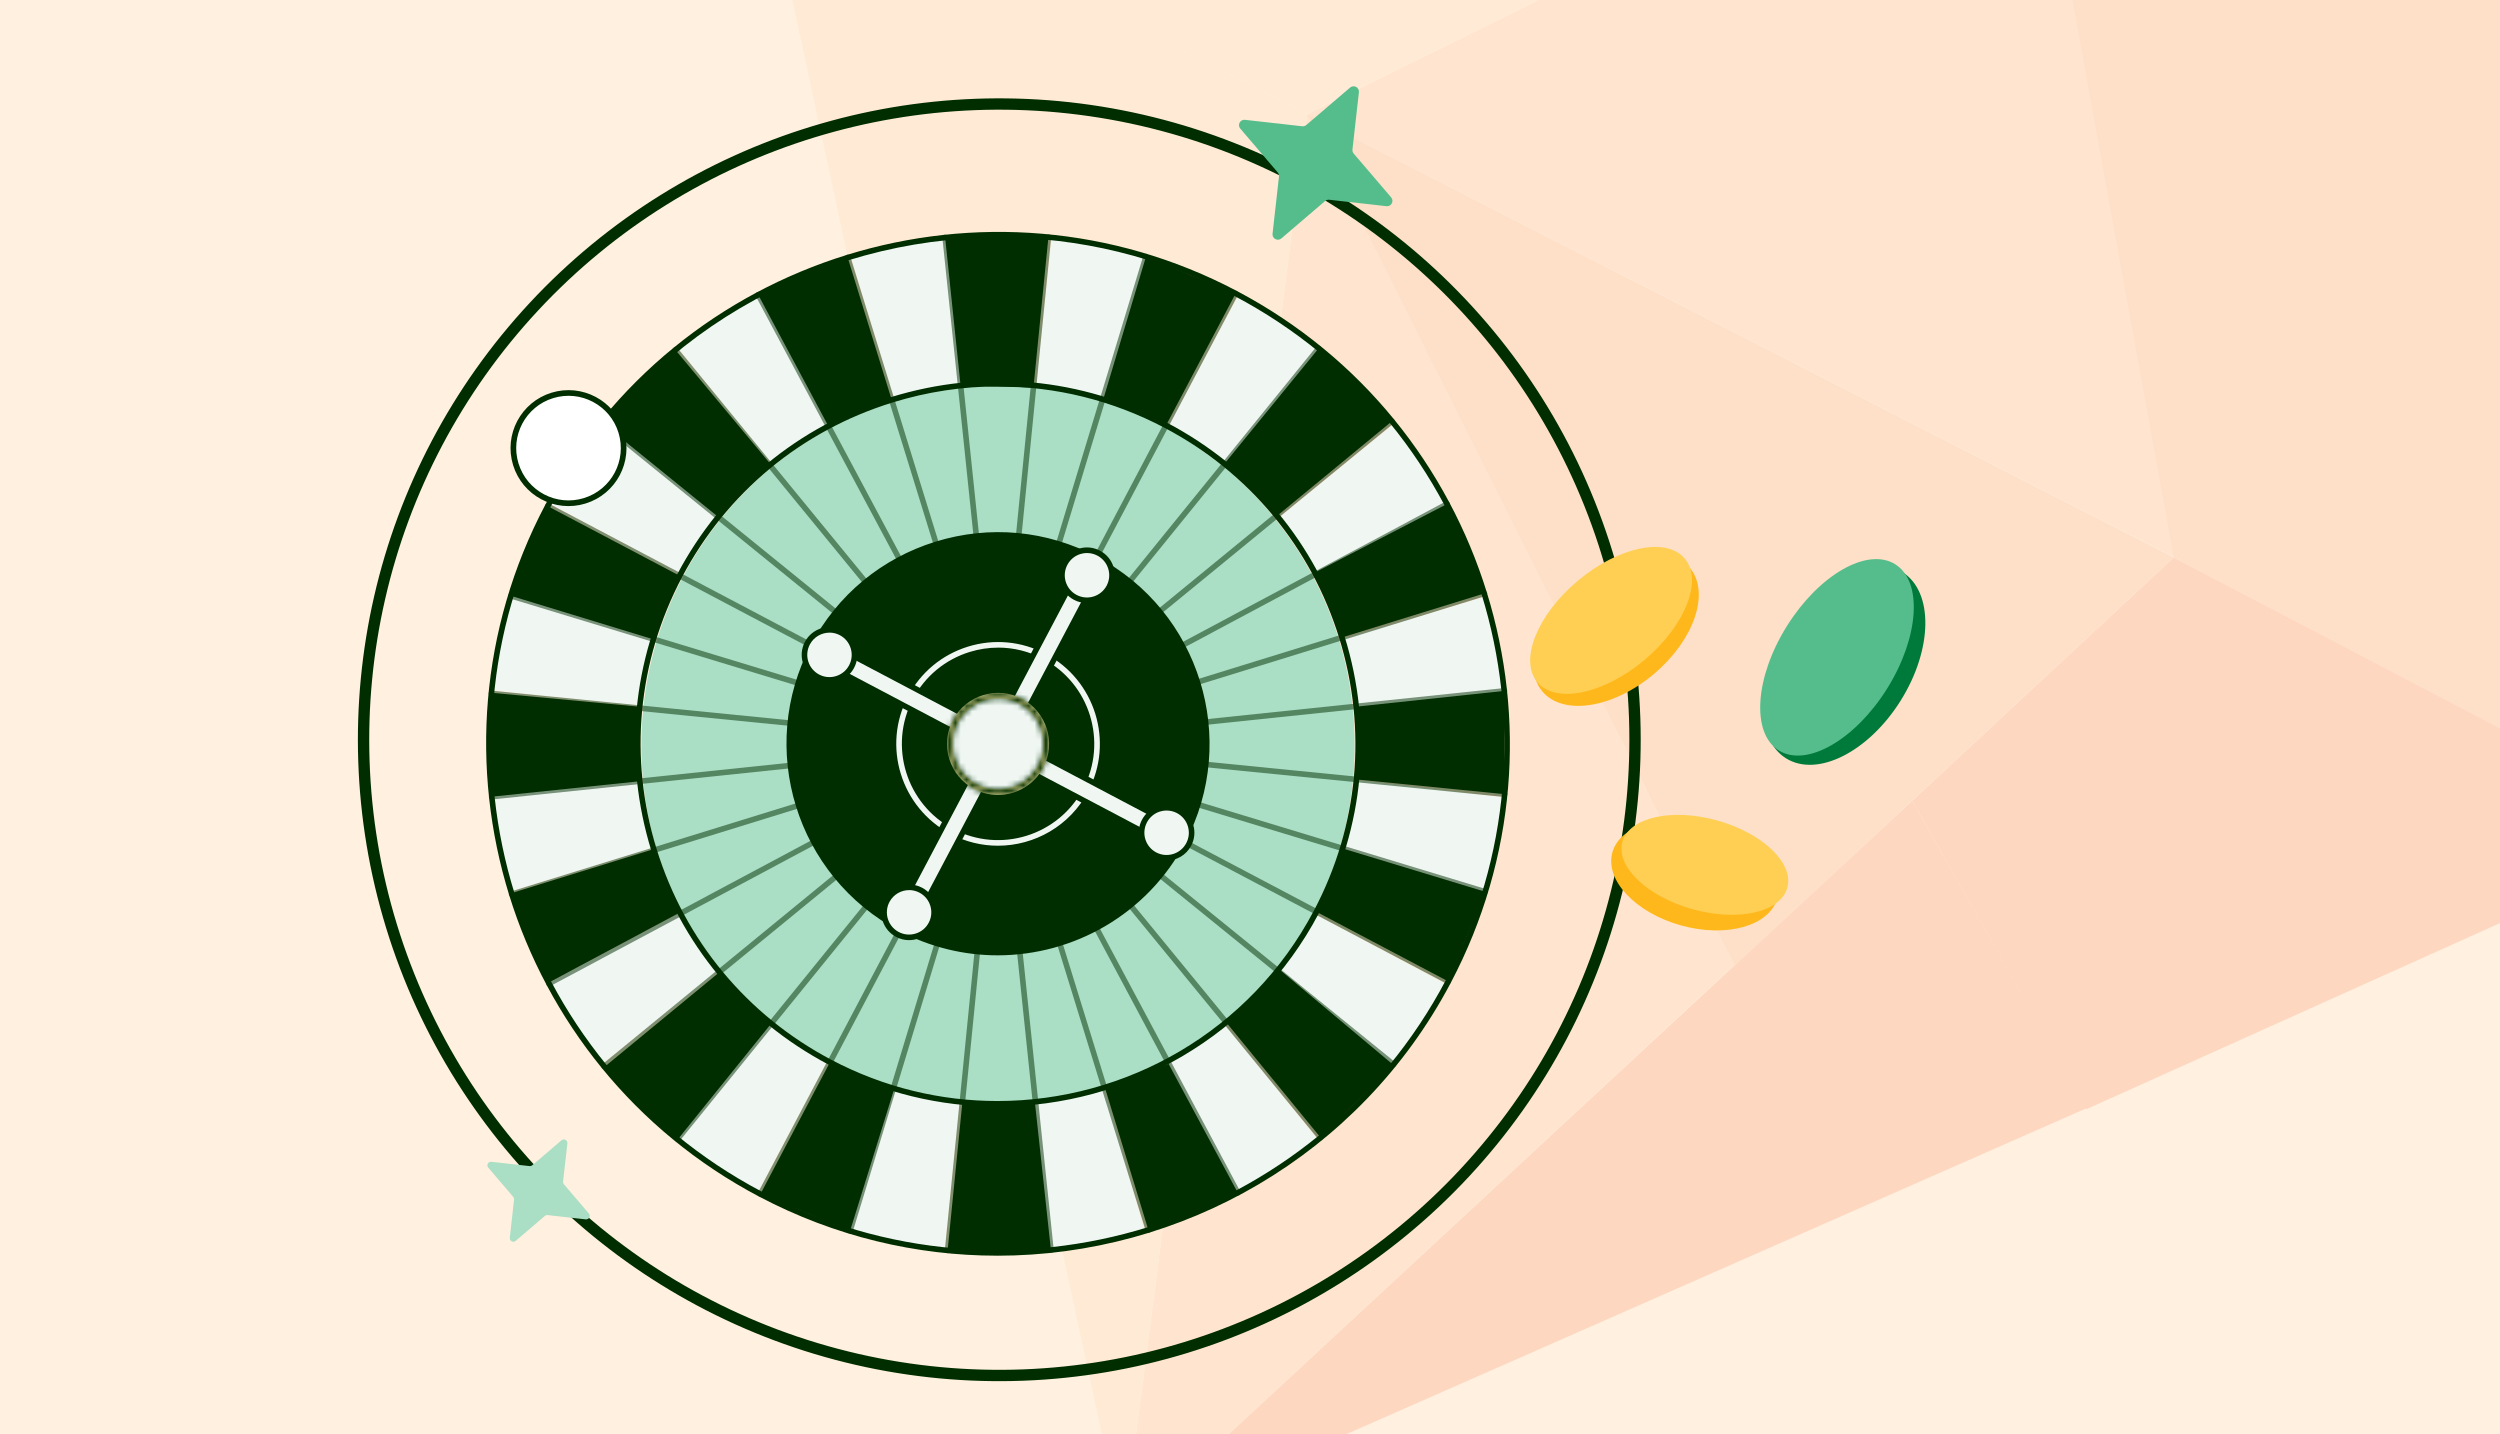 <svg width="441" height="253" viewBox="0 0 441 253" fill="none" xmlns="http://www.w3.org/2000/svg">
<rect x="0" y="0" width="441" height="253" fill="#333333" stroke="none"/>
<g clip-path="url(#clip0_11516_27319)">
<rect width="441" height="253" fill="#FFF0DF"/>
<g opacity="0.16">
<path d="M383.455 98.32L337.306 141.236L368.011 195.672L476.436 146.887L383.455 98.32Z" fill="#F9541D"/>
<path d="M247.495 -98.919L286.521 -7.419L357.779 -42.615L247.495 -98.919Z" fill="#FB8A54"/>
<path d="M230.592 20.137L383.624 98.34L357.782 -42.614L230.592 20.137Z" fill="#FDAB76"/>
<path d="M197.963 270.392L368.036 195.502L337.309 141.236L197.963 270.392Z" fill="#F9541D"/>
<path d="M198.155 270.243L306.046 170.129L230.594 20.137L198.155 270.243Z" fill="#FDAB76"/>
<path d="M230.587 20.135L133.397 -29.51L198.125 270.411L230.587 20.135Z" fill="#FECEA4"/>
<path d="M230.589 20.136L306.018 170.298L383.449 98.317L230.589 20.136Z" fill="#FB8A54"/>
<path d="M133.227 -29.531L230.588 20.136L286.521 -7.418L247.643 -98.725L133.227 -29.531Z" fill="#FECEA4"/>
<path d="M469.279 14.473L357.79 -42.609L383.452 98.318L476.412 147.056L469.279 14.473Z" fill="#FB8A54"/>
</g>
<ellipse cx="176.05" cy="131.528" rx="62.904" ry="63.551" fill="#AADEC5"/>
<path d="M245.903 74.749L225.517 91.355L232.117 101.371L255.338 89.009L245.903 74.749Z" fill="#F0F7F3"/>
<path d="M106.199 187.665L126.867 171.177L119.986 161.043L96.765 173.4L106.199 187.665Z" fill="#F0F7F3"/>
<path d="M89.775 157.331L115.165 149.598L112.553 136.969L86.359 139.414L89.775 157.331Z" fill="#F0F7F3"/>
<path d="M133.619 210.363L145.952 187.143L135.315 180.035L118.512 200.17L133.619 210.363Z" fill="#F0F7F3"/>
<path d="M86.739 121.734L112.893 124.509L115.249 112.639L90.15 104.975L86.739 121.734Z" fill="#F0F7F3"/>
<path d="M166.58 220.522L169.242 194.807L157.565 192.086L149.821 217.106L166.58 220.522Z" fill="#F0F7F3"/>
<path d="M96.893 88.772L120.074 101.199L127.438 90.315L106.869 73.344L96.893 88.772Z" fill="#F0F7F3"/>
<path d="M201.97 217.308L194.774 192.017L181.751 194.339L184.132 220.655L201.97 217.308Z" fill="#F0F7F3"/>
<path d="M119.423 61.14L136.093 81.827L146.262 75.222L133.855 51.918L119.423 61.14Z" fill="#F0F7F3"/>
<path d="M232.511 201.057L216.097 180.754L205.889 187.27L218.246 210.491L232.511 201.057Z" fill="#F0F7F3"/>
<path d="M149.989 44.913L157.659 70.298L170.548 67.844L167.975 41.754L149.989 44.913Z" fill="#F0F7F3"/>
<path d="M255.21 173.642L232.009 161.26L224.832 171.902L245.017 188.744L255.21 173.642Z" fill="#F0F7F3"/>
<path d="M265.369 140.675L239.245 137.585L236.795 149.75L261.953 157.434L265.369 140.675Z" fill="#F0F7F3"/>
<path d="M185.522 41.892L182.752 68.046L194.597 70.466L202.281 45.303L185.522 41.892Z" fill="#F0F7F3"/>
<path d="M218.489 52.046L206.063 75.227L216.517 82.71L233.813 61.973L218.489 52.046Z" fill="#F0F7F3"/>
<path d="M262.032 105.235L237.12 112.668L239.328 125.578L265.857 123.108L262.032 105.235Z" fill="#F0F7F3"/>
<path d="M202.153 45.263L194.611 70.456L205.692 75.035L217.97 51.77L202.153 45.263Z" fill="#002E00"/>
<path d="M149.948 217.145L157.795 191.899L146.409 187.374L134.136 210.639L149.948 217.145Z" fill="#002E00"/>
<path d="M119.329 201.269L135.994 180.611L126.742 171.63L106.439 188.36L119.329 201.269Z" fill="#002E00"/>
<path d="M185.385 220.537L182.551 194.393L169.76 194.482L167.162 220.581L185.385 220.537Z" fill="#002E00"/>
<path d="M96.771 173.337L119.967 160.945L115.26 149.801L90.186 157.554L96.771 173.337Z" fill="#002E00"/>
<path d="M218.364 210.432L206.13 187.655L194.937 191.963L202.582 217.012L218.364 210.432Z" fill="#002E00"/>
<path d="M86.724 140.538L112.877 137.807L112.862 124.666L86.319 122.172L86.724 140.538Z" fill="#002E00"/>
<path d="M245.849 187.902L225.689 171.015L216.221 180.247L232.965 200.688L245.849 187.902Z" fill="#002E00"/>
<path d="M89.853 105.024L115.263 112.787L119.965 101.608L96.616 89.29L89.853 105.024Z" fill="#002E00"/>
<path d="M261.992 157.307L237.012 149.721L232.221 160.846L255.486 173.124L261.992 157.307Z" fill="#002E00"/>
<path d="M106.03 74.434L126.629 91.139L135.915 81.862L119.137 61.722L106.03 74.434Z" fill="#002E00"/>
<path d="M265.383 121.871L239.229 124.656L239.264 137.492L265.428 140.094L265.383 121.871Z" fill="#002E00"/>
<path d="M255.279 88.891L231.925 101.002L236.726 112.447L261.859 104.674L255.279 88.891Z" fill="#002E00"/>
<path d="M133.737 51.981L146.129 75.178L157.293 70.53L149.52 45.396L133.737 51.981Z" fill="#002E00"/>
<path d="M166.718 41.877L169.448 68.036L182.304 68.356L184.975 41.483L166.718 41.877Z" fill="#002E00"/>
<path d="M232.615 61.441L216.177 81.576L225.251 91.02L245.815 74.079L232.615 61.441Z" fill="#002E00"/>
<path d="M175.9 221.503C161.704 221.503 147.311 218.151 133.904 211.078C89.863 187.837 72.941 133.1 96.182 89.058C119.418 45.017 174.155 28.095 218.197 51.336C262.238 74.577 279.159 129.314 255.919 173.356C239.751 203.99 208.343 221.508 175.895 221.508L175.9 221.503ZM176.201 41.892C144.107 41.892 113.044 59.213 97.054 89.517C74.07 133.075 90.804 187.216 134.368 210.201C177.926 233.185 232.067 216.451 255.051 172.887C278.036 129.329 261.301 75.188 217.738 52.199C204.484 45.204 190.239 41.887 176.201 41.887L176.201 41.892Z" fill="#002E00"/>
<path d="M175.945 195.201C165.885 195.201 155.681 192.825 146.183 187.813C131.066 179.832 119.955 166.445 114.908 150.11C109.861 133.775 111.472 116.454 119.448 101.337C127.428 86.219 140.815 75.109 157.15 70.062C173.48 65.009 190.806 66.626 205.924 74.601C221.041 82.581 232.151 95.969 237.199 112.304C242.246 128.639 240.634 145.96 232.659 161.077C221.204 182.79 198.944 195.201 175.945 195.201ZM176.127 68.159C169.872 68.159 163.583 69.1 157.436 71.003C141.358 75.977 128.172 86.914 120.315 101.8C112.458 116.686 110.871 133.74 115.845 149.824C120.818 165.903 131.751 179.088 146.642 186.945C155.992 191.879 166.042 194.22 175.945 194.22C198.589 194.22 220.504 182.001 231.782 160.624C239.639 145.738 241.226 128.683 236.252 112.6C231.279 96.516 220.346 83.336 205.455 75.479C196.258 70.624 186.232 68.164 176.122 68.164L176.127 68.159Z" fill="#002E00"/>
<path opacity="0.5" d="M255.486 173.617C255.407 173.617 255.328 173.597 255.254 173.558L96.385 89.724C96.143 89.596 96.049 89.3 96.178 89.058C96.306 88.817 96.602 88.723 96.843 88.851L255.712 172.685C255.954 172.813 256.048 173.109 255.919 173.351C255.831 173.518 255.658 173.612 255.481 173.612L255.486 173.617Z" fill="#002E00"/>
<path opacity="0.5" d="M134.136 211.132C134.057 211.132 133.978 211.112 133.904 211.073C133.663 210.945 133.569 210.649 133.697 210.407L217.531 51.538C217.659 51.296 217.955 51.203 218.196 51.331C218.438 51.459 218.532 51.755 218.403 51.996L134.57 210.871C134.481 211.038 134.308 211.132 134.131 211.132L134.136 211.132Z" fill="#002E00"/>
<path opacity="0.5" d="M202.582 217.505C202.37 217.505 202.178 217.367 202.114 217.156L149.052 45.544C148.973 45.283 149.116 45.007 149.377 44.928C149.638 44.849 149.915 44.992 149.993 45.254L203.05 216.87C203.129 217.131 202.986 217.407 202.725 217.486C202.675 217.501 202.626 217.51 202.577 217.51L202.582 217.505Z" fill="#002E00"/>
<path opacity="0.5" d="M90.243 158.228C90.031 158.228 89.839 158.09 89.77 157.878C89.691 157.617 89.834 157.341 90.095 157.262L261.711 104.206C261.972 104.127 262.248 104.27 262.327 104.531C262.406 104.792 262.263 105.068 262.002 105.147L90.386 158.204C90.337 158.219 90.287 158.223 90.243 158.223L90.243 158.228Z" fill="#002E00"/>
<path opacity="0.5" d="M265.428 140.587C265.428 140.587 265.393 140.587 265.379 140.587L86.63 122.808C86.359 122.783 86.162 122.542 86.187 122.271C86.216 122 86.463 121.803 86.724 121.827L265.472 139.606C265.743 139.631 265.941 139.873 265.916 140.144C265.891 140.4 265.674 140.587 265.428 140.587Z" fill="#002E00"/>
<path opacity="0.5" d="M167.161 221.074C167.161 221.074 167.126 221.074 167.112 221.074C166.841 221.049 166.643 220.808 166.668 220.537L184.447 41.779C184.477 41.508 184.718 41.31 184.985 41.335C185.256 41.36 185.453 41.601 185.428 41.872L167.649 220.626C167.624 220.882 167.407 221.069 167.161 221.069L167.161 221.074Z" fill="#002E00"/>
<path opacity="0.5" d="M232.964 201.181C232.822 201.181 232.679 201.121 232.585 200.998L118.758 62.032C118.585 61.82 118.615 61.51 118.827 61.337C119.039 61.165 119.349 61.194 119.522 61.406L233.349 200.372C233.521 200.584 233.492 200.895 233.28 201.067C233.186 201.141 233.078 201.181 232.969 201.181L232.964 201.181Z" fill="#002E00"/>
<path opacity="0.5" d="M106.569 188.611C106.426 188.611 106.283 188.552 106.189 188.429C106.017 188.217 106.046 187.906 106.258 187.734L245.224 73.911C245.436 73.739 245.746 73.768 245.919 73.98C246.091 74.192 246.062 74.503 245.85 74.675L106.879 188.498C106.786 188.572 106.677 188.611 106.569 188.611Z" fill="#002E00"/>
<path opacity="0.5" d="M245.82 188.261C245.712 188.261 245.603 188.227 245.51 188.153L105.977 75.025C105.765 74.853 105.731 74.542 105.903 74.33C106.076 74.118 106.386 74.089 106.598 74.256L246.131 187.389C246.343 187.561 246.377 187.872 246.205 188.084C246.106 188.202 245.963 188.266 245.82 188.266L245.82 188.261Z" fill="#002E00"/>
<path opacity="0.5" d="M119.488 201.466C119.379 201.466 119.271 201.432 119.177 201.358C118.965 201.185 118.931 200.875 119.103 200.663L232.236 61.13C232.408 60.918 232.719 60.889 232.931 61.056C233.143 61.229 233.177 61.539 233.005 61.751L119.872 201.284C119.774 201.402 119.631 201.466 119.488 201.466Z" fill="#002E00"/>
<path opacity="0.5" d="M185.384 221.03C185.133 221.03 184.921 220.842 184.896 220.586L166.229 41.926C166.2 41.655 166.397 41.414 166.668 41.384C166.939 41.355 167.181 41.552 167.21 41.823L185.882 220.483C185.911 220.754 185.714 220.995 185.443 221.025C185.423 221.025 185.409 221.025 185.394 221.025L185.384 221.03Z" fill="#002E00"/>
<path opacity="0.5" d="M86.723 141.031C86.472 141.031 86.26 140.844 86.235 140.587C86.206 140.316 86.403 140.075 86.674 140.045L265.334 121.374C265.605 121.349 265.846 121.541 265.876 121.812C265.905 122.083 265.708 122.325 265.437 122.355L86.773 141.031C86.773 141.031 86.738 141.031 86.723 141.031Z" fill="#002E00"/>
<path opacity="0.5" d="M261.993 157.8C261.943 157.8 261.899 157.795 261.85 157.78L89.968 105.576C89.706 105.497 89.559 105.221 89.637 104.96C89.716 104.699 89.987 104.551 90.254 104.63L262.136 156.834C262.397 156.912 262.545 157.188 262.466 157.45C262.402 157.662 262.205 157.8 261.993 157.8Z" fill="#002E00"/>
<path opacity="0.5" d="M149.949 217.638C149.899 217.638 149.855 217.633 149.806 217.619C149.544 217.54 149.396 217.264 149.475 217.002L201.679 45.12C201.758 44.859 202.029 44.711 202.295 44.79C202.557 44.869 202.705 45.145 202.626 45.406L150.422 217.288C150.358 217.5 150.16 217.638 149.949 217.638Z" fill="#002E00"/>
<path opacity="0.5" d="M218.365 210.925C218.187 210.925 218.02 210.832 217.931 210.664L133.304 52.214C133.176 51.972 133.264 51.676 133.506 51.548C133.742 51.42 134.043 51.509 134.171 51.75L218.799 210.201C218.927 210.442 218.838 210.738 218.597 210.866C218.523 210.905 218.444 210.925 218.365 210.925Z" fill="#002E00"/>
<path opacity="0.5" d="M96.827 174.011C96.65 174.011 96.482 173.917 96.394 173.75C96.265 173.508 96.354 173.212 96.596 173.084L255.046 88.457C255.288 88.329 255.583 88.417 255.711 88.659C255.84 88.9 255.751 89.196 255.509 89.324L97.059 173.952C96.985 173.991 96.906 174.011 96.827 174.011Z" fill="#002E00"/>
<path d="M202.093 157.247C216.474 142.865 216.474 119.549 202.093 105.168C187.712 90.787 164.395 90.787 150.014 105.168C135.633 119.549 135.633 142.865 150.014 157.247C164.395 171.628 187.712 171.628 202.093 157.247Z" fill="#002E00"/>
<path d="M175.989 168.52C170.124 168.52 164.174 167.135 158.634 164.212C140.436 154.61 133.442 131.986 143.043 113.787C147.697 104.969 155.504 98.493 165.027 95.55C174.55 92.607 184.65 93.544 193.468 98.197C211.666 107.799 218.661 130.423 209.059 148.621C202.38 161.279 189.397 168.52 175.989 168.52ZM176.098 94.85C172.49 94.85 168.867 95.392 165.323 96.486C156.051 99.355 148.451 105.659 143.921 114.241C134.57 131.961 141.377 153.984 159.097 163.335C176.818 172.685 198.841 165.878 208.191 148.158C217.542 130.438 210.735 108.415 193.015 99.064C187.711 96.265 181.929 94.845 176.103 94.845L176.098 94.85Z" fill="#002E00"/>
<path d="M181.214 147.898C190.431 145.048 195.593 135.266 192.743 126.049C189.894 116.831 180.112 111.67 170.894 114.519C161.677 117.369 156.515 127.151 159.365 136.368C162.215 145.586 171.997 150.747 181.214 147.898Z" fill="#002E00"/>
<path d="M176.033 149.184C173.208 149.184 170.345 148.519 167.678 147.109C158.919 142.486 155.552 131.602 160.176 122.843C162.414 118.599 166.17 115.484 170.754 114.064C175.338 112.65 180.198 113.098 184.442 115.341C193.201 119.965 196.567 130.848 191.944 139.607C188.73 145.699 182.48 149.184 176.028 149.184L176.033 149.184ZM176.082 114.242C174.396 114.242 172.706 114.493 171.049 115.006C166.717 116.347 163.168 119.289 161.048 123.301C156.681 131.577 159.86 141.869 168.136 146.237C176.417 150.604 186.704 147.424 191.071 139.144C195.439 130.868 192.259 120.576 183.983 116.209C181.504 114.902 178.808 114.237 176.082 114.237L176.082 114.242Z" fill="#F0F7F3"/>
<path d="M206.348 145.157L148.268 114.509L146.588 117.691L204.668 148.339L206.348 145.157Z" fill="#F0F7F3"/>
<path d="M204.666 148.833C204.588 148.833 204.509 148.814 204.435 148.774L146.355 118.125C146.242 118.066 146.153 117.958 146.114 117.834C146.074 117.711 146.089 117.573 146.148 117.46L147.829 114.281C147.957 114.039 148.253 113.945 148.495 114.074L206.574 144.723C206.687 144.782 206.776 144.89 206.816 145.013C206.855 145.137 206.84 145.275 206.781 145.388L205.1 148.567C205.011 148.735 204.839 148.829 204.661 148.829L204.666 148.833ZM147.252 117.485L204.459 147.675L205.677 145.368L148.47 115.178L147.252 117.485Z" fill="#002E00"/>
<path d="M150.225 117.578C149.086 119.732 146.42 120.56 144.261 119.422C142.107 118.283 141.279 115.616 142.417 113.458C143.556 111.304 146.223 110.475 148.382 111.614C150.541 112.753 151.364 115.419 150.225 117.578Z" fill="#F0F7F3"/>
<path d="M146.316 120.427C145.527 120.427 144.749 120.235 144.034 119.855C141.643 118.594 140.722 115.621 141.983 113.226C143.245 110.835 146.222 109.914 148.613 111.175C151.004 112.437 151.925 115.409 150.664 117.805C150.052 118.963 149.027 119.816 147.775 120.201C147.297 120.348 146.809 120.422 146.321 120.422L146.316 120.427ZM146.331 111.599C144.921 111.599 143.561 112.358 142.856 113.689C141.845 115.602 142.58 117.977 144.492 118.988C145.419 119.476 146.479 119.575 147.479 119.264C148.48 118.953 149.298 118.273 149.786 117.347C150.797 115.434 150.062 113.058 148.15 112.048C147.568 111.742 146.942 111.594 146.326 111.594L146.331 111.599Z" fill="#002E00"/>
<path d="M209.685 148.952C208.546 151.106 205.88 151.934 203.721 150.796C201.567 149.657 200.739 146.99 201.877 144.831C203.016 142.677 205.683 141.849 207.842 142.988C209.996 144.126 210.824 146.793 209.685 148.952Z" fill="#F0F7F3"/>
<path d="M205.776 151.801C205.007 151.801 204.223 151.619 203.494 151.234C201.103 149.972 200.182 146.995 201.443 144.605C202.055 143.446 203.08 142.593 204.332 142.209C205.584 141.82 206.91 141.943 208.073 142.559C209.231 143.17 210.084 144.195 210.469 145.447C210.858 146.699 210.735 148.025 210.119 149.189C209.241 150.855 207.536 151.806 205.771 151.806L205.776 151.801ZM205.791 142.973C205.401 142.973 205.012 143.032 204.628 143.15C203.627 143.461 202.809 144.141 202.321 145.068C201.31 146.98 202.045 149.356 203.957 150.367C205.87 151.377 208.246 150.643 209.256 148.73C209.744 147.804 209.843 146.744 209.537 145.743C209.226 144.743 208.546 143.924 207.62 143.431C207.048 143.131 206.422 142.978 205.796 142.978L205.791 142.973Z" fill="#002E00"/>
<path d="M190.003 100.916L159.355 158.996L162.538 160.675L193.186 102.595L190.003 100.916Z" fill="#F0F7F3"/>
<path d="M162.538 161.161C162.459 161.161 162.38 161.142 162.306 161.102L159.127 159.421C158.885 159.293 158.792 158.998 158.92 158.756L189.569 100.677C189.628 100.563 189.736 100.475 189.86 100.435C189.983 100.396 190.121 100.41 190.234 100.47L193.414 102.15C193.655 102.279 193.749 102.574 193.621 102.816L162.971 160.895C162.912 161.009 162.804 161.097 162.681 161.137C162.631 161.152 162.582 161.157 162.538 161.157L162.538 161.161ZM160.024 158.786L162.331 160.003L192.521 102.791L190.215 101.574L160.024 158.786Z" fill="#002E00"/>
<path d="M164.277 162.984C165.406 160.826 164.572 158.16 162.413 157.03C160.255 155.901 157.589 156.735 156.459 158.894C155.33 161.053 156.164 163.719 158.323 164.848C160.482 165.978 163.147 165.143 164.277 162.984Z" fill="#F0F7F3"/>
<path d="M160.359 165.844C159.57 165.844 158.792 165.652 158.077 165.272C155.686 164.01 154.765 161.038 156.026 158.642C157.288 156.252 160.265 155.33 162.656 156.592C165.047 157.854 165.968 160.826 164.707 163.221C164.095 164.38 163.07 165.233 161.818 165.617C161.34 165.765 160.852 165.839 160.364 165.839L160.359 165.844ZM160.374 157.016C158.964 157.016 157.604 157.775 156.899 159.106C155.888 161.018 156.623 163.394 158.535 164.404C159.462 164.892 160.522 164.991 161.522 164.68C162.523 164.37 163.341 163.69 163.829 162.763C164.84 160.851 164.105 158.475 162.193 157.464C161.611 157.159 160.985 157.011 160.369 157.011L160.374 157.016Z" fill="#002E00"/>
<path d="M193.803 97.571C195.957 98.71 196.786 101.377 195.647 103.536C194.508 105.69 191.842 106.518 189.683 105.379C187.529 104.24 186.701 101.574 187.839 99.415C188.978 97.261 191.645 96.433 193.803 97.571Z" fill="#F0F7F3"/>
<path d="M191.733 106.38C190.964 106.38 190.18 106.197 189.451 105.813C187.06 104.551 186.139 101.574 187.4 99.183C188.012 98.025 189.037 97.172 190.289 96.788C191.541 96.398 192.867 96.522 194.03 97.138C195.188 97.749 196.041 98.774 196.426 100.026C196.815 101.278 196.692 102.604 196.076 103.767C195.198 105.433 193.493 106.385 191.728 106.385L191.733 106.38ZM191.748 97.552C191.359 97.552 190.969 97.611 190.585 97.729C189.584 98.04 188.766 98.72 188.278 99.647C187.267 101.559 188.002 103.935 189.914 104.945C191.827 105.956 194.203 105.221 195.213 103.309C195.701 102.382 195.8 101.322 195.494 100.322C195.183 99.321 194.503 98.503 193.577 98.01C193.005 97.709 192.379 97.557 191.753 97.557L191.748 97.552Z" fill="#002E00"/>
<path d="M181.778 137.521C185.262 134.364 185.527 128.98 182.37 125.497C179.213 122.013 173.83 121.748 170.346 124.904C166.862 128.061 166.597 133.444 169.754 136.928C172.911 140.412 178.294 140.677 181.778 137.521Z" fill="#F0F7F3"/>
<mask id="path-78-inside-1_11516_27319" fill="white">
<path d="M176.047 140.228C174.632 140.228 173.198 139.893 171.857 139.188C169.728 138.064 168.165 136.181 167.455 133.884C166.746 131.587 166.972 129.147 168.096 127.023C170.413 122.631 175.874 120.945 180.261 123.262C184.653 125.579 186.339 131.035 184.022 135.427C182.41 138.483 179.28 140.228 176.042 140.228L176.047 140.228ZM176.076 123.208C173.193 123.208 170.408 124.765 168.969 127.481C167.968 129.374 167.766 131.548 168.397 133.593C169.028 135.639 170.423 137.32 172.316 138.315C176.224 140.381 181.084 138.877 183.15 134.964C185.215 131.055 183.712 126.195 179.798 124.129C178.61 123.503 177.328 123.203 176.071 123.203L176.076 123.208Z"/>
</mask>
<path d="M176.047 140.228C174.632 140.228 173.198 139.893 171.857 139.188C169.728 138.064 168.165 136.181 167.455 133.884C166.746 131.587 166.972 129.147 168.096 127.023C170.413 122.631 175.874 120.945 180.261 123.262C184.653 125.579 186.339 131.035 184.022 135.427C182.41 138.483 179.28 140.228 176.042 140.228L176.047 140.228ZM176.076 123.208C173.193 123.208 170.408 124.765 168.969 127.481C167.968 129.374 167.766 131.548 168.397 133.593C169.028 135.639 170.423 137.32 172.316 138.315C176.224 140.381 181.084 138.877 183.15 134.964C185.215 131.055 183.712 126.195 179.798 124.129C178.61 123.503 177.328 123.203 176.071 123.203L176.076 123.208Z" fill="#FFEBA4"/>
<path d="M171.857 139.188L168.457 145.631L168.467 145.636L171.857 139.188ZM168.096 127.023L174.536 130.429L174.54 130.422L168.096 127.023ZM180.261 123.262L176.859 129.704L176.862 129.706L180.261 123.262ZM184.022 135.427L177.578 132.028L177.578 132.028L184.022 135.427ZM176.076 123.208L176.076 130.493L193.646 130.493L181.232 118.06L176.076 123.208ZM168.969 127.481L162.531 124.07L162.528 124.076L168.969 127.481ZM172.316 138.315L175.719 131.874L175.707 131.868L172.316 138.315ZM183.15 134.964L176.708 131.56L176.707 131.563L183.15 134.964ZM179.798 124.129L183.198 117.686L183.194 117.684L179.798 124.129ZM176.071 123.203L176.071 115.917L158.502 115.917L170.916 128.35L176.071 123.203ZM176.047 132.943C175.791 132.943 175.523 132.884 175.247 132.739L168.467 145.636C170.873 146.901 173.473 147.513 176.047 147.513L176.047 132.943ZM175.258 132.745C174.835 132.522 174.554 132.181 174.416 131.733L160.495 136.035C161.776 140.181 164.621 143.606 168.457 145.631L175.258 132.745ZM174.416 131.733C174.276 131.28 174.319 130.84 174.536 130.429L161.657 123.616C159.626 127.455 159.215 131.894 160.495 136.035L174.416 131.733ZM174.54 130.422C174.978 129.591 176.031 129.266 176.859 129.704L183.663 116.82C175.718 112.624 165.847 115.671 161.653 123.624L174.54 130.422ZM176.862 129.706C177.693 130.144 178.019 131.192 177.578 132.028L190.466 138.826C194.658 130.878 191.613 121.013 183.66 116.818L176.862 129.706ZM177.578 132.028C177.281 132.591 176.696 132.943 176.042 132.943L176.042 147.513C181.865 147.513 187.539 144.375 190.466 138.825L177.578 132.028ZM176.042 147.513L176.047 147.513L176.047 132.943L176.042 132.943L176.042 147.513ZM176.076 115.922C170.6 115.922 165.282 118.88 162.531 124.07L175.406 130.893C175.534 130.651 175.786 130.493 176.076 130.493L176.076 115.922ZM162.528 124.076C160.622 127.682 160.236 131.853 161.435 135.74L175.359 131.446C175.296 131.243 175.314 131.066 175.409 130.886L162.528 124.076ZM161.435 135.74C162.637 139.635 165.315 142.865 168.924 144.763L175.707 131.868C175.53 131.775 175.419 131.642 175.359 131.446L161.435 135.74ZM168.912 144.757C176.385 148.705 185.652 145.832 189.593 138.364L176.707 131.563C176.517 131.923 176.063 132.056 175.719 131.874L168.912 144.757ZM189.591 138.367C193.54 130.894 190.666 121.627 183.198 117.686L176.398 130.573C176.757 130.762 176.89 131.216 176.708 131.56L189.591 138.367ZM183.194 117.684C180.94 116.497 178.49 115.917 176.071 115.917L176.071 130.488C176.166 130.488 176.28 130.51 176.401 130.574L183.194 117.684ZM170.916 128.35L170.921 128.355L181.232 118.06L181.227 118.055L170.916 128.35Z" fill="#002E00" mask="url(#path-78-inside-1_11516_27319)"/>
<circle cx="176.277" cy="130.494" r="112.143" transform="rotate(-17.053 176.277 130.494)" stroke="#002E00" stroke-width="2"/>
<path d="M109.583 76.195C111.159 81.33 108.273 86.77 103.138 88.345C98.002 89.92 92.563 87.034 90.988 81.899C89.412 76.764 92.298 71.324 97.433 69.749C102.568 68.174 108.008 71.06 109.583 76.195Z" fill="#FEFFFE" stroke="#002E00"/>
<path d="M93.897 205.552L99.048 201.148C99.48 200.779 100.145 201.127 100.084 201.697L99.325 208.431C99.305 208.602 99.359 208.776 99.473 208.912L103.877 214.062C104.246 214.494 103.898 215.159 103.327 215.098L96.593 214.34C96.423 214.32 96.249 214.373 96.113 214.487L90.962 218.891C90.53 219.26 89.865 218.912 89.927 218.342L90.685 211.607C90.705 211.437 90.651 211.263 90.537 211.127L86.133 205.976C85.764 205.544 86.112 204.879 86.683 204.941L93.417 205.699C93.587 205.719 93.761 205.666 93.897 205.552Z" fill="#AADEC5"/>
<ellipse cx="285.072" cy="111.058" rx="16.972" ry="10.296" transform="rotate(-39.967 285.072 111.058)" fill="#FFB81C"/>
<ellipse cx="284.193" cy="109.438" rx="16.972" ry="9.132" transform="rotate(-39.967 284.193 109.438)" fill="#FFCF54"/>
<ellipse cx="298.967" cy="154.416" rx="15.099" ry="9.159" transform="rotate(15.585 298.967 154.416)" fill="#FFB81C"/>
<path d="M335.243 101.489C337.722 103.04 339.021 106.161 338.967 110.134C338.913 114.093 337.505 118.778 334.723 123.227C331.94 127.676 328.342 130.992 324.806 132.773C321.257 134.56 317.882 134.757 315.403 133.206C312.924 131.655 311.625 128.535 311.679 124.561C311.733 120.603 313.141 115.917 315.923 111.468C318.706 107.019 322.304 103.703 325.84 101.923C329.389 100.135 332.764 99.938 335.243 101.489Z" fill="#007A3B" stroke="#007A3B" stroke-width="1.325"/>
<ellipse cx="300.741" cy="152.555" rx="15.099" ry="8.123" transform="rotate(15.585 300.741 152.555)" fill="#FFCF54"/>
<ellipse cx="324.046" cy="115.956" rx="19.368" ry="10.42" transform="rotate(-57.973 324.046 115.956)" fill="#55BD8B"/>
<path d="M230.431 22.053L238.158 15.447C238.806 14.893 239.803 15.415 239.711 16.271L238.574 26.372C238.544 26.628 238.624 26.889 238.794 27.093L245.401 34.819C245.954 35.467 245.432 36.464 244.577 36.372L234.475 35.235C234.22 35.205 233.958 35.285 233.755 35.456L226.028 42.062C225.381 42.615 224.383 42.093 224.475 41.238L225.613 31.136C225.643 30.881 225.563 30.619 225.392 30.416L218.786 22.689C218.232 22.042 218.754 21.044 219.61 21.136L229.711 22.274C229.967 22.304 230.228 22.224 230.431 22.053Z" fill="#55BD8B"/>
</g>
<defs>
<clipPath id="clip0_11516_27319">
<rect width="441" height="253" fill="white"/>
</clipPath>
</defs>
</svg>
